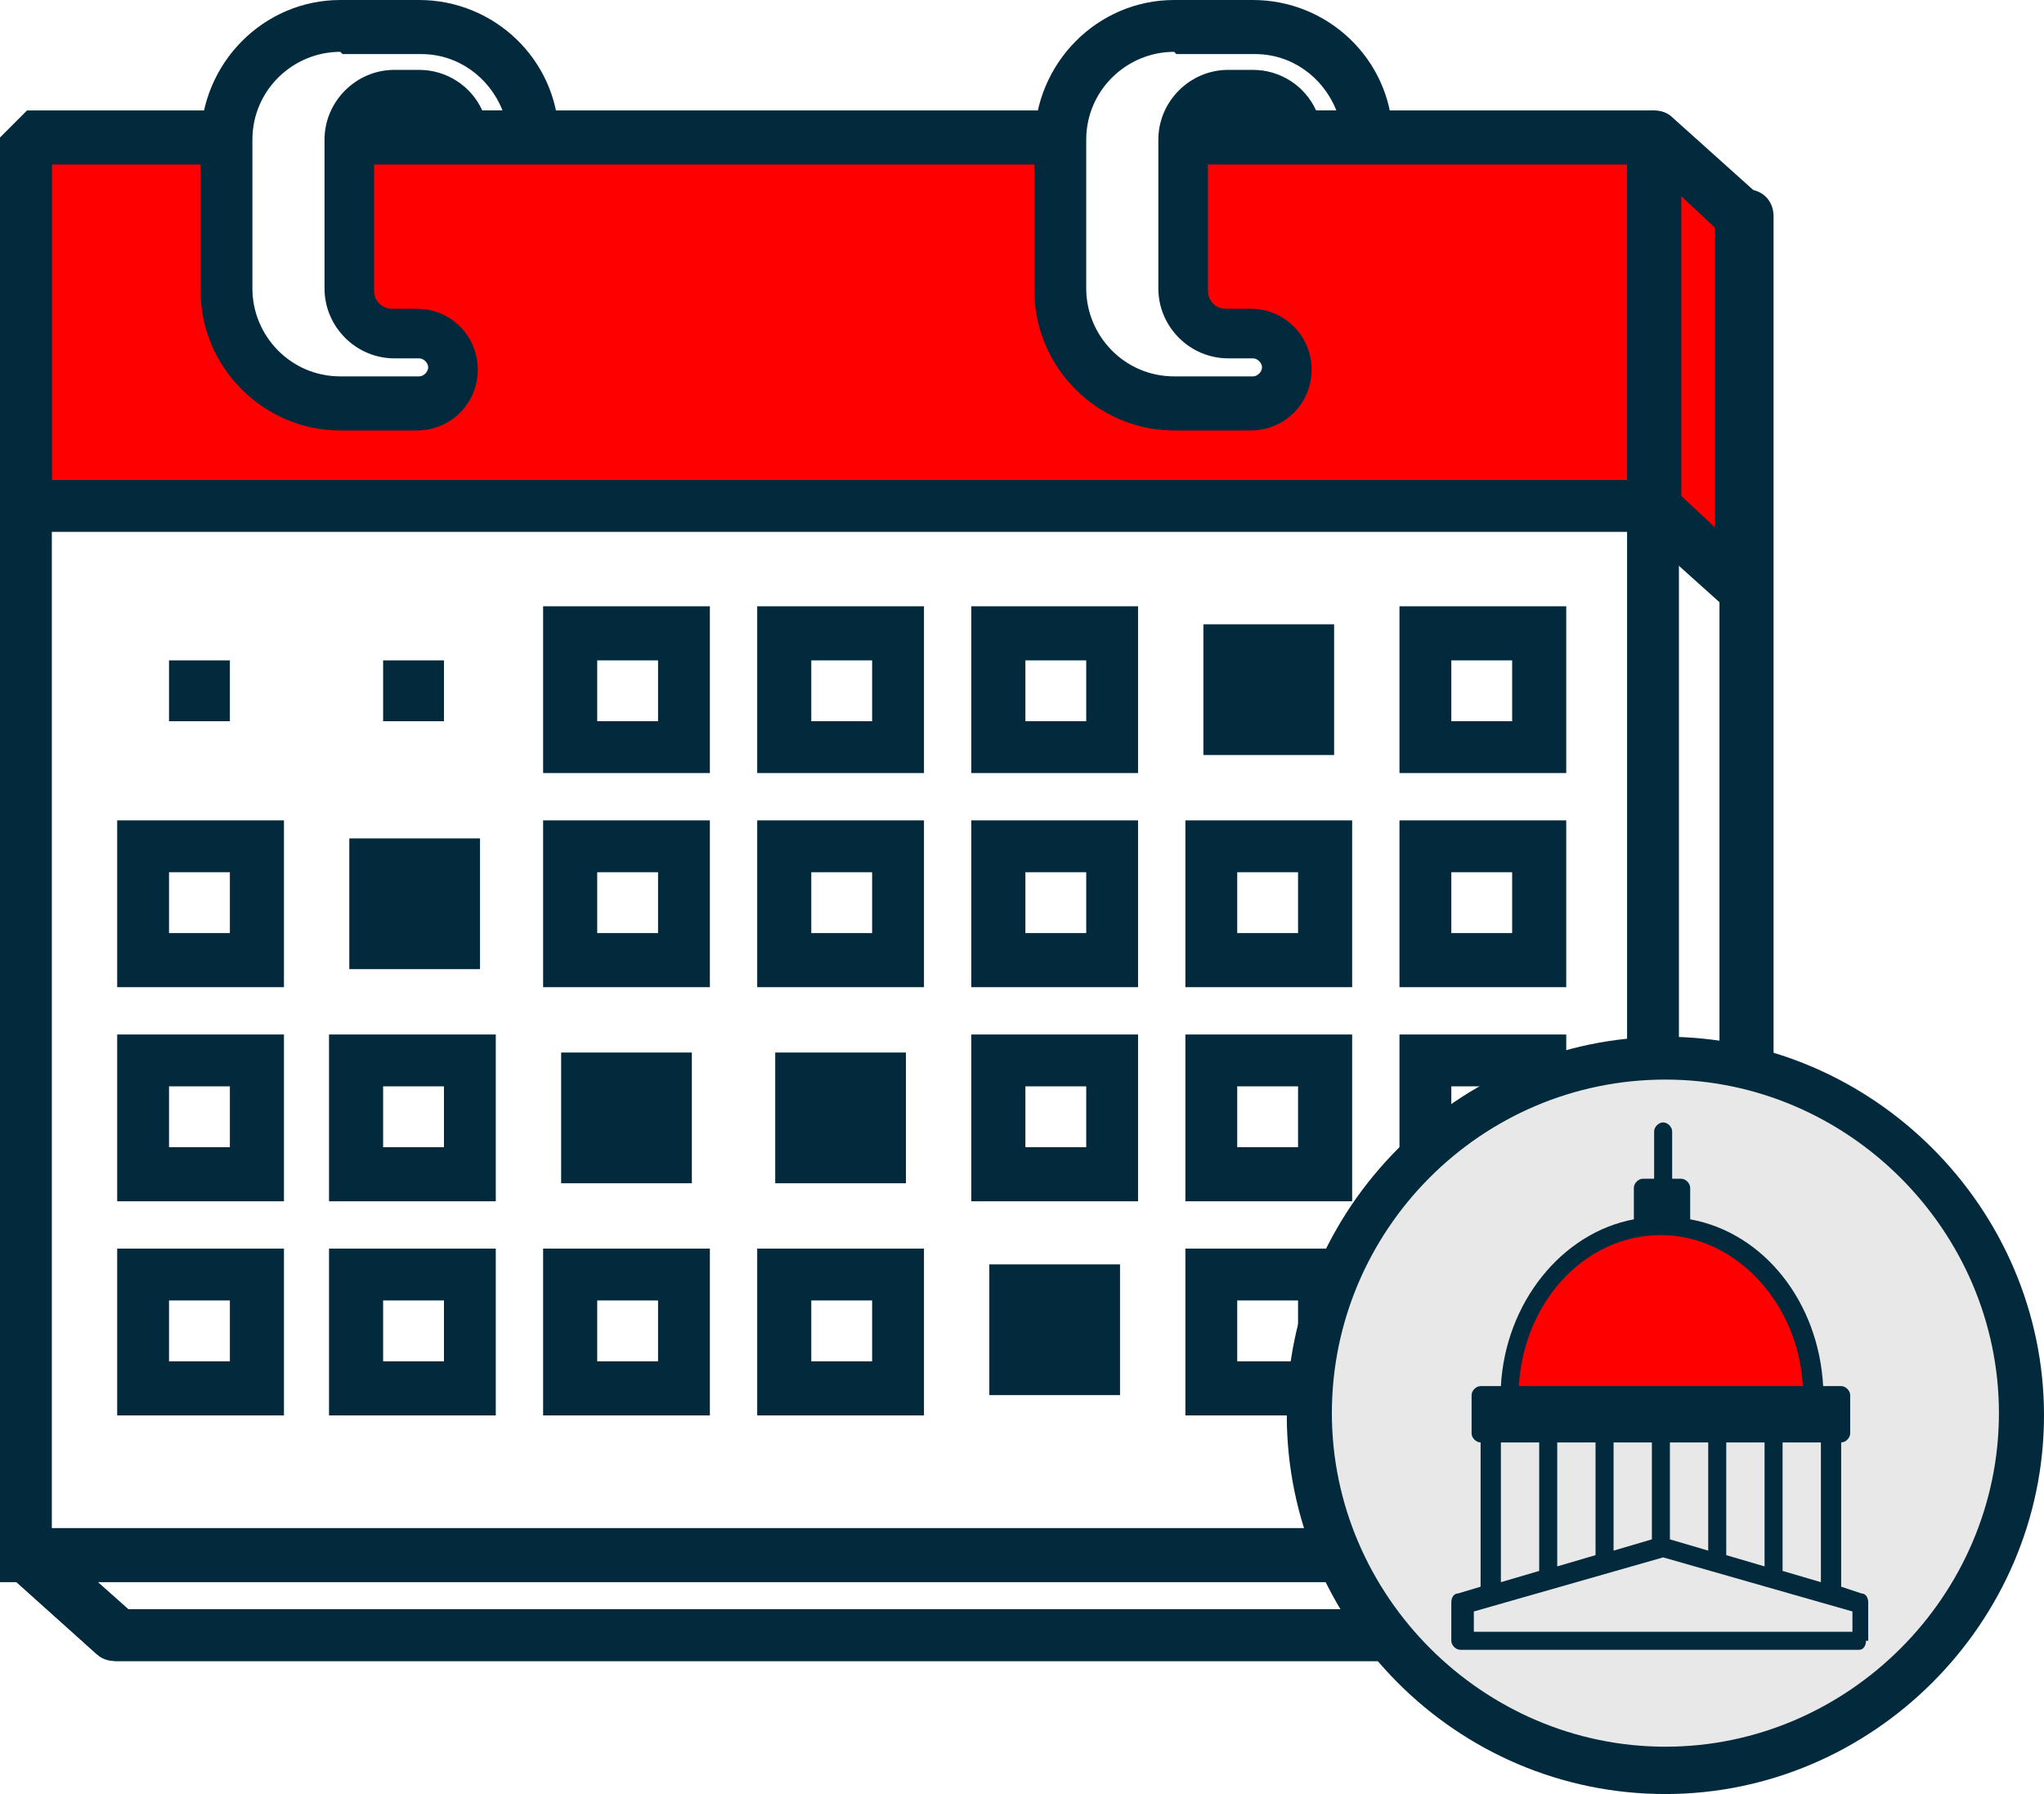 <?xml version="1.0" encoding="UTF-8"?>
<svg id="Layer_1" xmlns="http://www.w3.org/2000/svg" version="1.1" viewBox="0 0 90.7 79.6">
  <!-- Generator: Adobe Illustrator 29.0.1, SVG Export Plug-In . SVG Version: 2.1.0 Build 192)  -->
  <defs>
    <style>
      .st0 {
        fill: #022a3c;
      }

      .st1 {
        fill: red;
      }

      .st2 {
        fill: #e8e8e8;
      }
    </style>
  </defs>
  <g id="Group_9675">
    <g id="Group_9355">
      <path id="Path_11374" class="st1" d="M8.8,6H2.1l-.8.9v15.7h71.2l5,3.1V8.9l-5-2.9h-20v7.7l.9,1.1,2.7.5s.9.2.9.6c0,.5,0,1,0,1.5-.2.4-.5.7-.9.9-.3,0-3.6,0-3.6,0,0,0-2.9-.5-3.3-.9s-1.9-1.1-2-2.1,0-9.3,0-9.3H15.6v7.7l1,1.1h2.4l1,1.1v1.5l-1.9.9h-4l-2.2-1.5-1.8-2V6h-1.4Z"/>
      <g id="Group_9655">
        <g id="Group_9620">
          <path id="Path_11340" class="st0" d="M77.3,73.7H5.1c-.3,0-.6-.1-.8-.3l-3.9-3.5c-.5-.4-.5-1.2,0-1.7.4-.5,1.2-.5,1.7,0l3.6,3.2h70.6V9.6c0-.6.5-1.2,1.2-1.2s1.2.5,1.2,1.2v62.9c0,.6-.5,1.2-1.2,1.2Z"/>
          <path id="Path_11341" class="st0" d="M77.3,73.7H5.1l-.8-.3-3.9-3.5,1.6-1.7,3.6,3.2h68.6l-1.7-1.5,1.5-1.8,4.2,3.5-.8,2.1Z"/>
          <path id="Path_11342" class="st0" d="M77.3,27.2c-.3,0-.6-.1-.8-.3l-3.9-3.5c-.2-.2-.4-.5-.4-.9V6.1c0-.6.5-1.2,1.2-1.2.3,0,.6.1.8.3l3.9,3.5c.2.2.4.5.4.9v16.5c0,.6-.5,1.2-1.2,1.2h0ZM74.6,22l1.5,1.4v-13.3l-1.5-1.4v13.3Z"/>
          <path id="Path_11343" class="st0" d="M74.6,70.2H0V6.1h2.3v61.7h69.9V6.1h2.3v64.1Z"/>
          <path id="Path_11344" class="st0" d="M46.7,7.3H15.7c-.6,0-1.2-.5-1.2-1.2s.5-1.2,1.2-1.2h31c.6,0,1.2.5,1.2,1.2s-.5,1.2-1.2,1.2Z"/>
          <path id="Path_11345" class="st0" d="M73.4,23.6H1.2L0,22.5V6.1l1.2-1.2h8.6c.6,0,1.2.5,1.2,1.2s-.5,1.2-1.2,1.2H2.3v14h69.9V7.3h-19.4c-.6,0-1.2-.5-1.2-1.2s.5-1.2,1.2-1.2h20.6l1.2,1.2v16.3l-1.2,1.2Z"/>
          <g id="Group_9618">
            <path id="Path_11346" class="st0" d="M18.6,19.1h-3.5c-3.4,0-6.2-2.8-6.2-6.2v-6.6C8.9,2.8,11.7,0,15.1,0h3.5c3.3,0,6.1,2.6,6.2,6v1.2c0,0-5.4,0-5.4,0v-1c-.1-.4-.5-.7-.9-.7h-1.1c-.4,0-.8.3-.8.8v6.6c0,.4.3.8.8.8h1.1c1.5,0,2.7,1.2,2.7,2.7s-1.2,2.7-2.7,2.7h0ZM15.1,2.3c-2.1,0-3.9,1.7-3.9,3.9v6.6c0,2.1,1.7,3.9,3.9,3.9h3.5c.2,0,.4-.2.4-.4s-.2-.4-.4-.4h-1.1c-1.7,0-3.1-1.4-3.1-3.1v-6.6c0-1.7,1.4-3.1,3.1-3.1h1.1c1.2,0,2.3.7,2.8,1.8h.9c-.6-1.5-2-2.5-3.6-2.5h-3.5Z"/>
          </g>
          <g id="Group_9619">
            <path id="Path_11347" class="st0" d="M55.6,19.1h-3.5c-3.4,0-6.2-2.8-6.2-6.2v-6.6C45.9,2.8,48.7,0,52.1,0h3.5c3.3,0,6.1,2.6,6.2,6v1.2s-5.4,0-5.4,0v-1c-.1-.4-.5-.7-.9-.7h-1.1c-.4,0-.8.3-.8.8v6.6c0,.4.3.8.8.8h1.1c1.5,0,2.7,1.2,2.7,2.7s-1.2,2.7-2.7,2.7h0ZM52.1,2.3c-2.1,0-3.9,1.7-3.9,3.9v6.6c0,2.1,1.7,3.9,3.9,3.9h3.5c.2,0,.4-.2.4-.4,0-.2-.2-.4-.4-.4h-1.1c-1.7,0-3.1-1.4-3.1-3.1v-6.6c0-1.7,1.4-3.1,3.1-3.1h1.1c1.2,0,2.3.7,2.8,1.8h.9c-.6-1.5-2-2.5-3.6-2.5h-3.5Z"/>
          </g>
        </g>
        <g id="Group_9654">
          <g id="Group_9621">
            <rect id="Rectangle_1219" class="st0" x="7.5" y="29.3" width="2.7" height="2.7"/>
          </g>
          <g id="Group_9622">
            <rect id="Rectangle_1220" class="st0" x="17" y="29.3" width="2.7" height="2.7"/>
          </g>
          <g id="Group_9623">
            <path id="Path_11348" class="st0" d="M29.2,29.3v2.7h-2.7v-2.7h2.7M31.5,26.9h-7.4v7.4h7.4v-7.4Z"/>
          </g>
          <g id="Group_9624">
            <path id="Path_11349" class="st0" d="M38.7,29.3v2.7h-2.7v-2.7h2.7M41,26.9h-7.4v7.4h7.4v-7.4Z"/>
          </g>
          <g id="Group_9625">
            <path id="Path_11350" class="st0" d="M48.2,29.3v2.7h-2.7v-2.7h2.7M50.5,26.9h-7.4v7.4h7.4v-7.4Z"/>
          </g>
          <g id="Group_9627">
            <g id="Group_9626">
              <rect id="Rectangle_1221" class="st0" x="54.1" y="28.5" width="4.3" height="4.3"/>
              <path id="Path_11351" class="st0" d="M57.6,29.3v2.7h-2.7v-2.7h2.7M59.2,27.7h-5.8v5.8h5.8v-5.8Z"/>
            </g>
          </g>
          <g id="Group_9628">
            <path id="Path_11352" class="st0" d="M67.1,29.3v2.7h-2.7v-2.7h2.7M69.5,26.9h-7.4v7.4h7.4v-7.4h0Z"/>
          </g>
          <g id="Group_9629">
            <path id="Path_11353" class="st0" d="M10.2,38.7v2.7h-2.7v-2.7h2.7M12.6,36.4h-7.4v7.4h7.4v-7.4Z"/>
          </g>
          <g id="Group_9631">
            <g id="Group_9630">
              <rect id="Rectangle_1222" class="st0" x="16.2" y="38" width="4.3" height="4.3"/>
              <path id="Path_11354" class="st0" d="M19.7,38.7v2.7h-2.7v-2.7h2.7M21.3,37.2h-5.8v5.8h5.8v-5.8h0Z"/>
            </g>
          </g>
          <g id="Group_9632">
            <path id="Path_11355" class="st0" d="M29.2,38.7v2.7h-2.7v-2.7h2.7M31.5,36.4h-7.4v7.4h7.4v-7.4Z"/>
          </g>
          <g id="Group_9633">
            <path id="Path_11356" class="st0" d="M38.7,38.7v2.7h-2.7v-2.7h2.7M41,36.4h-7.4v7.4h7.4v-7.4Z"/>
          </g>
          <g id="Group_9634">
            <path id="Path_11357" class="st0" d="M48.2,38.7v2.7h-2.7v-2.7h2.7M50.5,36.4h-7.4v7.4h7.4v-7.4h0Z"/>
          </g>
          <g id="Group_9635">
            <path id="Path_11358" class="st0" d="M57.6,38.7v2.7h-2.7v-2.7h2.7M60,36.4h-7.4v7.4h7.4v-7.4Z"/>
          </g>
          <g id="Group_9636">
            <path id="Path_11359" class="st0" d="M67.1,38.7v2.7h-2.7v-2.7h2.7M69.5,36.4h-7.4v7.4h7.4v-7.4h0Z"/>
          </g>
          <g id="Group_9637">
            <path id="Path_11360" class="st0" d="M10.2,48.2v2.7h-2.7v-2.7h2.7M12.6,45.9h-7.4v7.4h7.4v-7.4Z"/>
          </g>
          <g id="Group_9638">
            <path id="Path_11361" class="st0" d="M19.7,48.2v2.7h-2.7v-2.7h2.7M22,45.9h-7.4v7.4h7.4v-7.4Z"/>
          </g>
          <g id="Group_9640">
            <g id="Group_9639">
              <rect id="Rectangle_1223" class="st0" x="25.7" y="47.4" width="4.3" height="4.3"/>
              <path id="Path_11362" class="st0" d="M29.2,48.2v2.7h-2.7v-2.7h2.7M30.7,46.7h-5.8v5.8h5.8v-5.8Z"/>
            </g>
          </g>
          <g id="Group_9642">
            <g id="Group_9641">
              <rect id="Rectangle_1224" class="st0" x="35.2" y="47.4" width="4.3" height="4.3"/>
              <path id="Path_11363" class="st0" d="M38.7,48.2v2.7h-2.7v-2.7h2.7M40.2,46.7h-5.8v5.8h5.8v-5.8Z"/>
            </g>
          </g>
          <g id="Group_9643">
            <path id="Path_11364" class="st0" d="M48.2,48.2v2.7h-2.7v-2.7h2.7M50.5,45.9h-7.4v7.4h7.4v-7.4h0Z"/>
          </g>
          <g id="Group_9644">
            <path id="Path_11365" class="st0" d="M57.6,48.2v2.7h-2.7v-2.7h2.7M60,45.9h-7.4v7.4h7.4v-7.4Z"/>
          </g>
          <g id="Group_9645">
            <path id="Path_11366" class="st0" d="M67.1,48.2v2.7h-2.7v-2.7h2.7M69.5,45.9h-7.4v7.4h7.4v-7.4h0Z"/>
          </g>
          <g id="Group_9646">
            <path id="Path_11367" class="st0" d="M10.2,57.7v2.7h-2.7v-2.7h2.7M12.6,55.4h-7.4v7.4h7.4v-7.4Z"/>
          </g>
          <g id="Group_9647">
            <path id="Path_11368" class="st0" d="M19.7,57.7v2.7h-2.7v-2.7h2.7M22,55.4h-7.4v7.4h7.4v-7.4Z"/>
          </g>
          <g id="Group_9648">
            <path id="Path_11369" class="st0" d="M29.2,57.7v2.7h-2.7v-2.7h2.7M31.5,55.4h-7.4v7.4h7.4v-7.4Z"/>
          </g>
          <g id="Group_9649">
            <path id="Path_11370" class="st0" d="M38.7,57.7v2.7h-2.7v-2.7h2.7M41,55.4h-7.4v7.4h7.4v-7.4Z"/>
          </g>
          <g id="Group_9651">
            <g id="Group_9650">
              <rect id="Rectangle_1225" class="st0" x="44.7" y="56.9" width="4.3" height="4.3"/>
              <path id="Path_11371" class="st0" d="M48.2,57.7v2.7h-2.7v-2.7h2.7M49.7,56.1h-5.8v5.8h5.8v-5.8Z"/>
            </g>
          </g>
          <g id="Group_9652">
            <path id="Path_11372" class="st0" d="M57.6,57.7v2.7h-2.7v-2.7h2.7M60,55.4h-7.4v7.4h7.4v-7.4Z"/>
          </g>
        </g>
      </g>
    </g>
  </g>
  <g>
    <circle class="st2" cx="73.9" cy="62.7" r="15.8"/>
    <path class="st0" d="M73.9,79.6c-9.3,0-16.8-7.6-16.8-16.8s7.6-16.8,16.8-16.8,16.8,7.6,16.8,16.8-7.6,16.8-16.8,16.8ZM73.9,47.9c-8.2,0-14.8,6.7-14.8,14.8s6.7,14.8,14.8,14.8,14.8-6.7,14.8-14.8-6.7-14.8-14.8-14.8Z"/>
  </g>
  <polygon class="st1" points="70 55.8 67.4 58.7 67 62.1 68.3 62.7 77.3 62.7 80.5 62.1 80 59.5 78.5 56.5 75.5 54.7 72.1 54.6 70 55.8"/>
  <path class="st0" d="M82.9,72.8v-1.7c0-.2-.1-.4-.3-.4l-.9-.3v-6.4h0c.2,0,.4-.2.4-.4v-1.7c0-.2-.2-.4-.4-.4h-.8c-.2-3.7-2.6-6.8-5.9-7.4v-1.4c0-.2-.2-.4-.4-.4h-.4v-2.1c0-.2-.2-.4-.4-.4s-.4.2-.4.4v2.1h-.5c-.2,0-.4.2-.4.4v1.4c-3.2.6-5.7,3.7-5.9,7.4h-.9c-.2,0-.4.2-.4.4v1.7c0,.2.2.4.4.4v6.4l-1,.3c-.2,0-.3.2-.3.4v1.7c0,.2.2.4.4.4h17.7c.2,0,.3-.2.3-.4h0ZM73.3,53.1h.8v.9h-.8v-.9ZM73.7,54.8c3.3,0,6.1,3,6.3,6.7h-12.6c.2-3.7,2.9-6.7,6.3-6.7ZM66.2,62.3h15.1v.8h-15.1v-.8ZM80.8,64v6.2l-1.7-.5v-5.7h1.7ZM78.3,64v5.5l-1.7-.5v-5h1.7ZM75.8,64v4.8l-1.7-.5v-4.3h1.7ZM73.3,64v4.3l-1.7.5v-4.8h1.7ZM70.8,64v5l-1.7.5v-5.5h1.7ZM68.3,64v5.7l-1.7.5v-6.2h1.7ZM82.1,72.4h-16.7v-.9l8.4-2.4,8.4,2.4v.9Z"/>
  <path class="st0" d="M81.5,63.2h-15.6v-1.2h15.6v1.2Z"/>
  <path class="st0" d="M72.9,52.7h1.7v1.7h-1.7v-1.7Z"/>
</svg>
